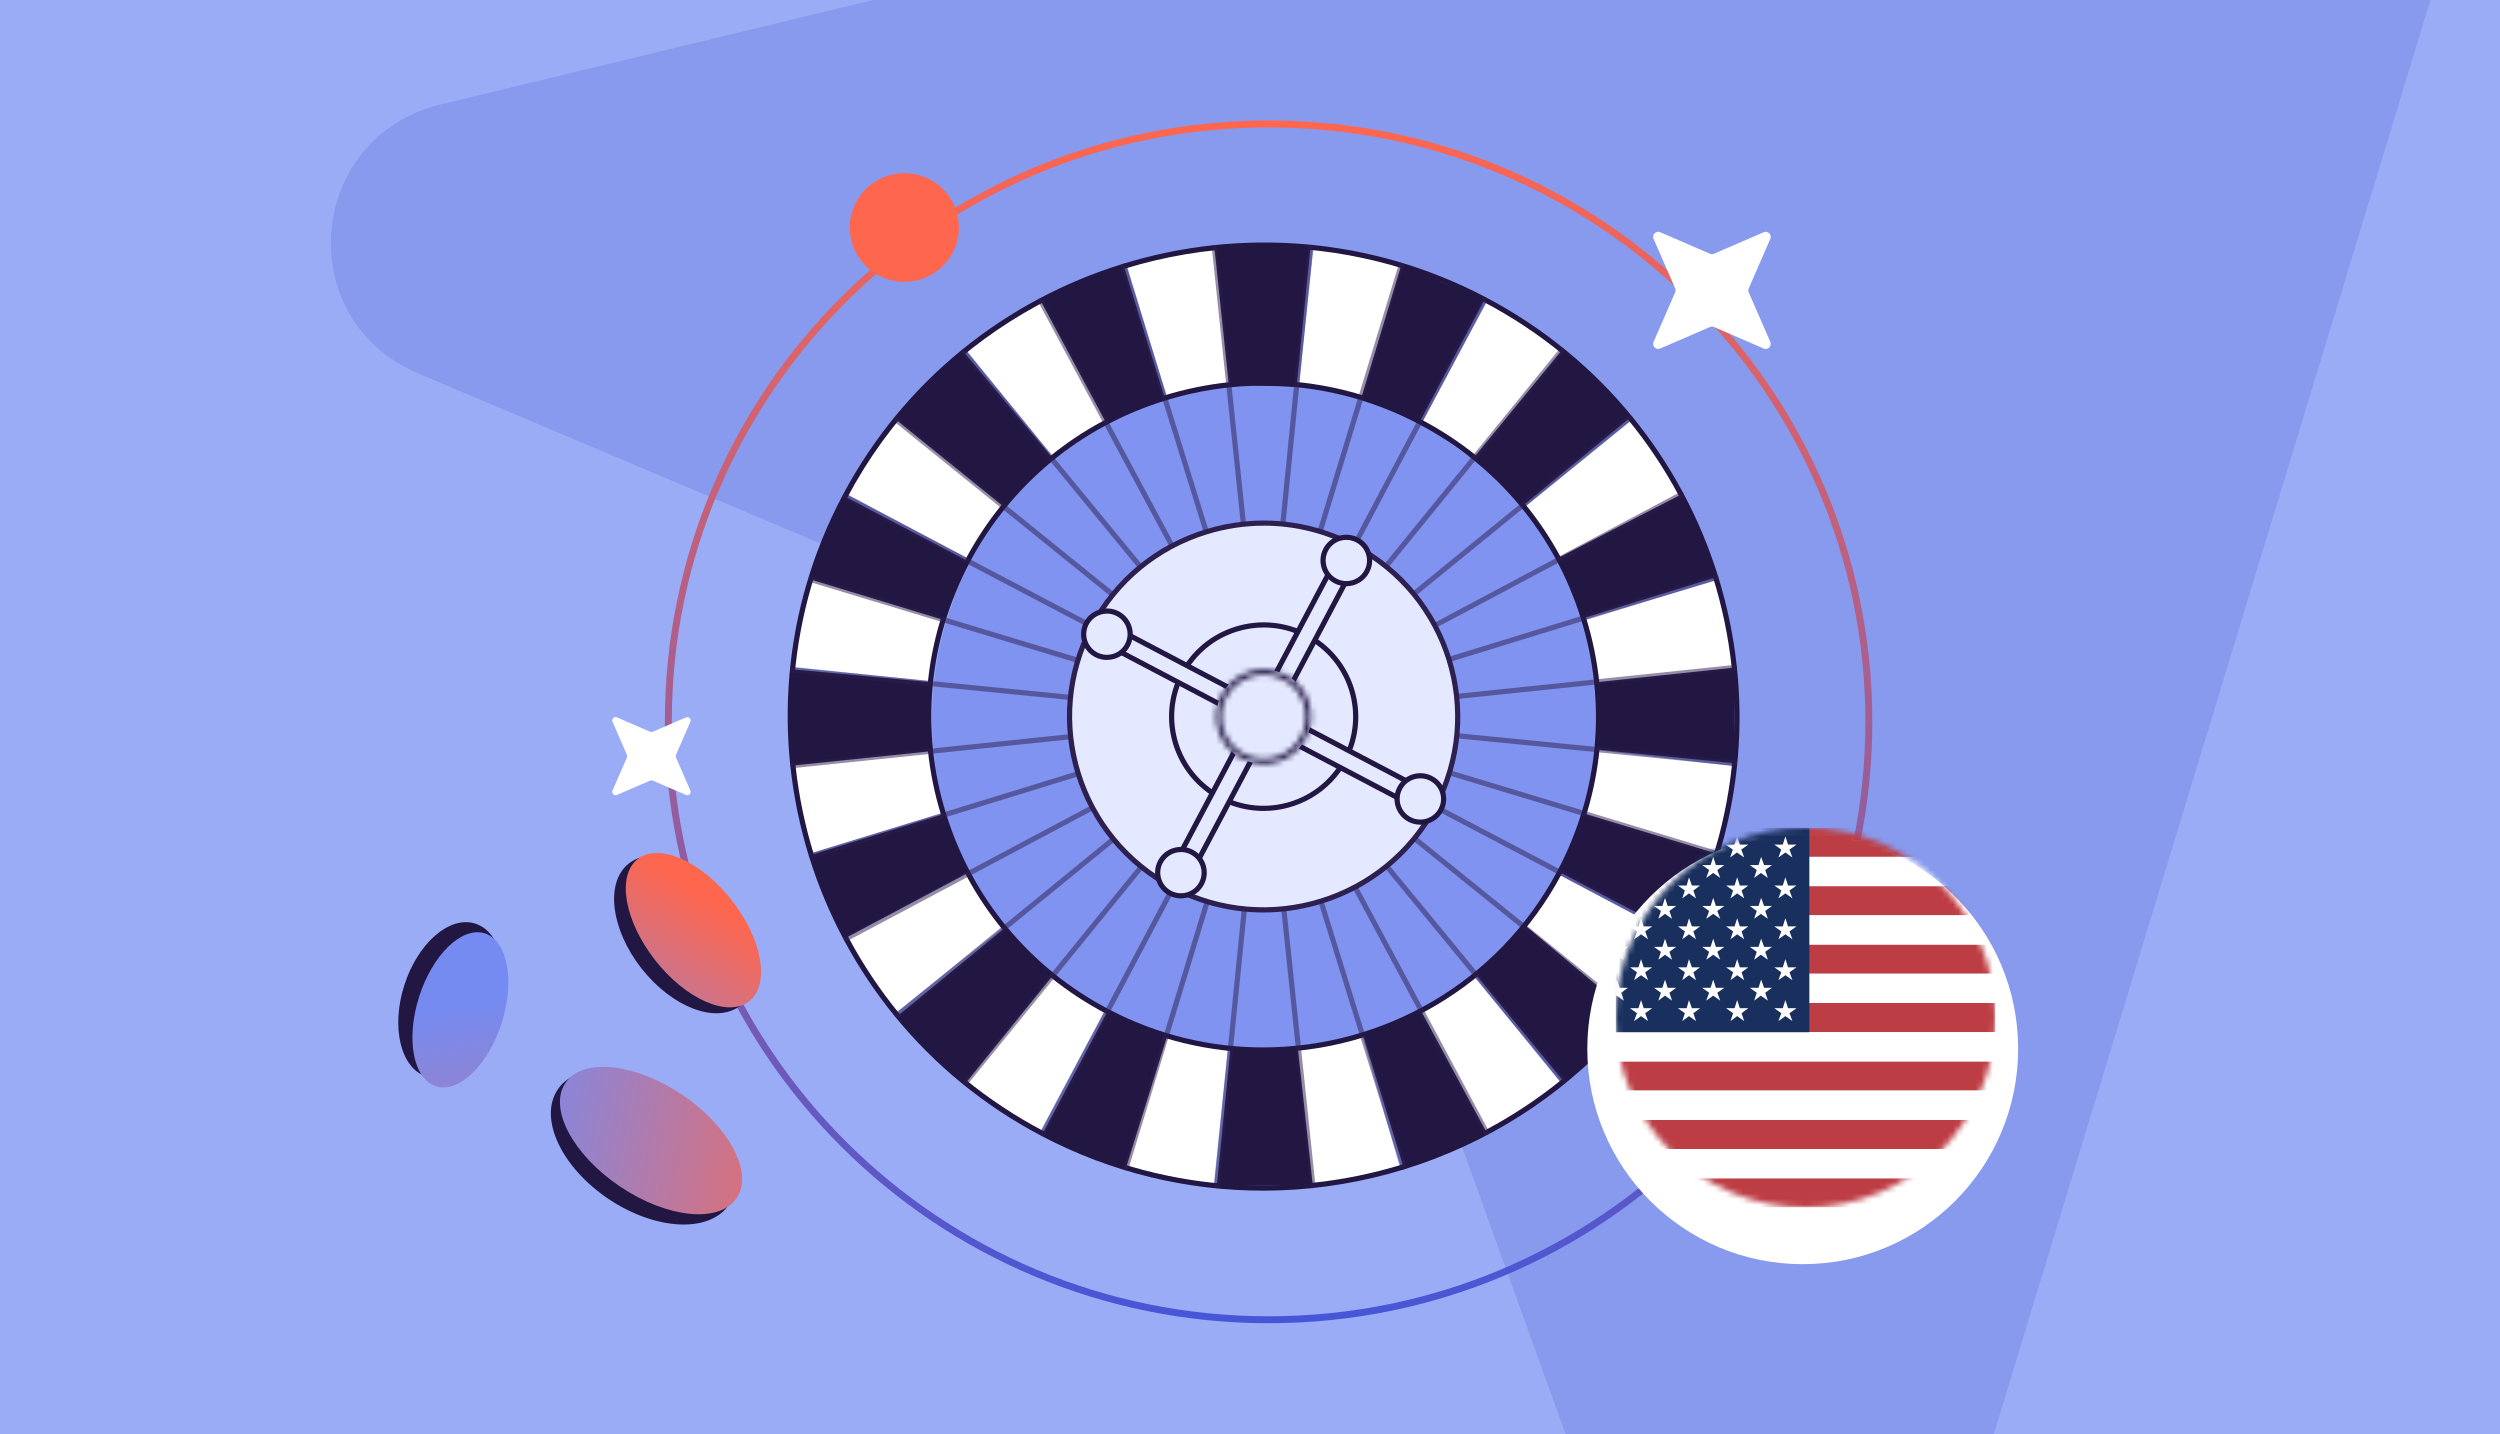 <svg width="441" height="253" viewBox="0 0 441 253" fill="none" xmlns="http://www.w3.org/2000/svg">
<g clip-path="url(#clip0_10184_18522)">
<rect width="441" height="253" fill="#9BACF7"/>
<path opacity="0.2" d="M407.641 -61.281L77.748 18.422C54.042 24.175 51.308 56.422 73.851 65.911L222.839 128.897C229.352 131.737 234.194 136.84 236.673 143.478L291.396 295.198C299.461 317.97 332.295 317.081 339.217 294.004L437.73 -29.567C443.446 -48.059 426.672 -65.739 407.641 -61.281Z" fill="#3F52C5"/>
<path d="M329.665 127.335C329.665 185.581 282.26 232.803 223.778 232.803C165.296 232.803 117.89 185.581 117.89 127.335C117.89 69.089 165.296 21.867 223.778 21.867C282.26 21.867 329.665 69.089 329.665 127.335Z" stroke="url(#paint0_linear_10184_18522)" stroke-width="1.225"/>
<ellipse cx="222.902" cy="126.702" rx="58.488" ry="58.857" fill="#8093F0"/>
<path d="M287.85 74.117L268.895 89.496L275.031 98.772L296.622 87.323L287.85 74.117Z" fill="white"/>
<path d="M157.953 178.692L177.17 163.422L170.772 154.036L149.181 165.481L157.953 178.692Z" fill="white"/>
<path d="M142.682 150.599L166.29 143.437L163.861 131.741L139.506 134.005L142.682 150.599Z" fill="white"/>
<path d="M183.449 199.714L194.915 178.208L185.025 171.625L169.402 190.274L183.449 199.714Z" fill="white"/>
<path d="M139.859 117.631L164.177 120.201L166.367 109.208L143.031 102.11L139.859 117.631Z" fill="white"/>
<path d="M214.096 209.123L216.57 185.307L205.713 182.787L198.513 205.959L214.096 209.123Z" fill="white"/>
<path d="M149.3 87.104L170.854 98.613L177.701 88.533L158.576 72.816L149.3 87.104Z" fill="white"/>
<path d="M247.002 206.146L240.311 182.723L228.202 184.873L230.416 209.246L247.002 206.146Z" fill="white"/>
<path d="M170.25 61.513L185.749 80.672L195.204 74.555L183.669 52.972L170.25 61.513Z" fill="white"/>
<path d="M275.398 191.095L260.137 172.292L250.645 178.326L262.135 199.832L275.398 191.095Z" fill="white"/>
<path d="M198.669 46.485L205.8 69.995L217.785 67.721L215.392 43.559L198.669 46.485Z" fill="white"/>
<path d="M296.503 165.704L274.931 154.237L268.258 164.093L287.025 179.692L296.503 165.704Z" fill="white"/>
<path d="M305.949 135.174L281.659 132.311L279.381 143.578L302.773 150.695L305.949 135.174Z" fill="white"/>
<path d="M231.708 43.687L229.132 67.908L240.145 70.15L247.29 46.846L231.708 43.687Z" fill="white"/>
<path d="M262.36 53.091L250.806 74.56L260.526 81.49L276.608 62.285L262.36 53.091Z" fill="white"/>
<path d="M302.846 102.351L279.683 109.235L281.737 121.191L306.403 118.904L302.846 102.351Z" fill="white"/>
<path d="M247.171 46.809L240.159 70.141L250.462 74.382L261.878 52.835L247.171 46.809Z" fill="#221643"/>
<path d="M198.632 205.995L205.929 182.613L195.342 178.423L183.93 199.97L198.632 205.995Z" fill="#221643"/>
<path d="M170.162 191.291L185.658 172.159L177.055 163.842L158.178 179.336L170.162 191.291Z" fill="#221643"/>
<path d="M231.58 209.136L228.944 184.923L217.051 185.005L214.636 209.177L231.58 209.136Z" fill="#221643"/>
<path d="M149.187 165.423L170.754 153.946L166.378 143.625L143.064 150.806L149.187 165.423Z" fill="#221643"/>
<path d="M262.245 199.778L250.87 178.683L240.462 182.673L247.57 205.872L262.245 199.778Z" fill="#221643"/>
<path d="M139.846 135.046L164.163 132.517L164.149 120.347L139.47 118.037L139.846 135.046Z" fill="#221643"/>
<path d="M287.8 178.911L269.055 163.272L260.251 171.822L275.82 190.753L287.8 178.911Z" fill="#221643"/>
<path d="M142.756 102.155L166.381 109.345L170.754 98.992L149.044 87.584L142.756 102.155Z" fill="#221643"/>
<path d="M302.81 150.576L279.583 143.551L275.128 153.854L296.76 165.225L302.81 150.576Z" fill="#221643"/>
<path d="M157.797 73.825L176.95 89.296L185.584 80.704L169.984 62.052L157.797 73.825Z" fill="#221643"/>
<path d="M305.963 117.758L281.645 120.338L281.677 132.225L306.004 134.635L305.963 117.758Z" fill="#221643"/>
<path d="M296.567 87.214L274.853 98.43L279.317 109.03L302.686 101.831L296.567 87.214Z" fill="#221643"/>
<path d="M183.559 53.031L195.08 74.514L205.461 70.209L198.233 46.932L183.559 53.031Z" fill="#221643"/>
<path d="M214.224 43.673L216.763 67.899L228.715 68.196L231.199 43.308L214.224 43.673Z" fill="#221643"/>
<path d="M275.494 61.792L260.21 80.44L268.647 89.186L287.768 73.496L275.494 61.792Z" fill="#221643"/>
<path d="M222.762 210.031C209.563 210.031 196.18 206.927 183.714 200.376C142.765 178.852 127.031 128.157 148.64 87.369C170.245 46.581 221.139 30.909 262.089 52.433C303.038 73.957 318.772 124.652 297.163 165.44C282.131 193.811 252.927 210.035 222.757 210.035L222.762 210.031ZM223.041 43.687C193.201 43.687 164.319 59.728 149.452 87.794C128.081 128.135 143.64 178.277 184.145 199.563C224.646 220.85 274.986 205.352 296.356 165.006C317.727 124.665 302.168 74.523 261.663 53.232C249.339 46.754 236.094 43.682 223.041 43.682V43.687Z" fill="#221643"/>
<path d="M222.803 185.672C213.449 185.672 203.962 183.471 195.131 178.829C181.074 171.438 170.744 159.04 166.051 143.911C161.358 128.783 162.857 112.741 170.272 98.74C177.692 84.74 190.14 74.45 205.328 69.775C220.511 65.096 236.621 66.594 250.677 73.98C264.733 81.371 275.063 93.769 279.757 108.898C284.45 124.026 282.951 140.067 275.536 154.068C264.885 174.177 244.188 185.672 222.803 185.672ZM222.973 68.013C217.157 68.013 211.309 68.885 205.594 70.647C190.644 75.254 178.384 85.383 171.079 99.17C163.773 112.956 162.298 128.751 166.922 143.646C171.546 158.537 181.711 170.749 195.557 178.025C204.251 182.595 213.596 184.763 222.803 184.763C243.858 184.763 264.234 173.447 274.72 153.648C282.025 139.862 283.501 124.067 278.877 109.171C274.252 94.276 264.087 82.069 250.242 74.792C241.69 70.296 232.368 68.018 222.968 68.018L222.973 68.013Z" fill="#221643"/>
<path opacity="0.5" d="M296.76 165.682C296.687 165.682 296.613 165.663 296.545 165.627L148.828 87.985C148.604 87.867 148.517 87.593 148.636 87.369C148.755 87.145 149.03 87.058 149.255 87.177L296.971 164.819C297.195 164.937 297.282 165.211 297.163 165.435C297.081 165.59 296.92 165.677 296.755 165.677L296.76 165.682Z" fill="#2D1F4E"/>
<path opacity="0.5" d="M183.93 200.426C183.856 200.426 183.783 200.408 183.714 200.371C183.49 200.252 183.403 199.978 183.522 199.755L261.47 52.62C261.59 52.397 261.864 52.31 262.089 52.428C262.314 52.547 262.401 52.821 262.282 53.045L184.333 200.184C184.251 200.339 184.09 200.426 183.925 200.426H183.93Z" fill="#2D1F4E"/>
<path opacity="0.5" d="M247.57 206.329C247.373 206.329 247.194 206.201 247.134 206.005L197.798 47.069C197.725 46.828 197.858 46.572 198.1 46.499C198.343 46.426 198.6 46.558 198.673 46.8L248.005 205.74C248.079 205.982 247.946 206.237 247.703 206.31C247.657 206.324 247.611 206.333 247.565 206.333L247.57 206.329Z" fill="#2D1F4E"/>
<path opacity="0.5" d="M143.118 151.43C142.921 151.43 142.742 151.302 142.678 151.106C142.605 150.864 142.737 150.608 142.98 150.535L302.548 101.397C302.791 101.324 303.048 101.457 303.121 101.699C303.194 101.941 303.061 102.196 302.819 102.269L143.251 151.407C143.205 151.421 143.159 151.425 143.118 151.425V151.43Z" fill="#2D1F4E"/>
<path opacity="0.5" d="M306.004 135.092C306.004 135.092 305.972 135.092 305.958 135.092L139.758 118.626C139.506 118.603 139.323 118.379 139.346 118.128C139.373 117.877 139.603 117.695 139.845 117.718L306.045 134.183C306.297 134.206 306.48 134.43 306.457 134.681C306.435 134.918 306.233 135.092 306.004 135.092Z" fill="#2D1F4E"/>
<path opacity="0.5" d="M214.636 209.634C214.636 209.634 214.604 209.634 214.59 209.634C214.338 209.611 214.155 209.387 214.178 209.136L230.709 43.582C230.736 43.331 230.961 43.148 231.209 43.171C231.461 43.194 231.644 43.417 231.621 43.669L215.09 209.218C215.067 209.456 214.865 209.629 214.636 209.629V209.634Z" fill="#2D1F4E"/>
<path opacity="0.5" d="M275.82 191.209C275.687 191.209 275.554 191.155 275.467 191.041L169.631 62.34C169.47 62.143 169.498 61.856 169.695 61.696C169.892 61.536 170.181 61.563 170.341 61.76L276.177 190.461C276.338 190.657 276.31 190.945 276.113 191.104C276.026 191.173 275.925 191.209 275.824 191.209H275.82Z" fill="#2D1F4E"/>
<path opacity="0.5" d="M158.297 179.568C158.164 179.568 158.031 179.514 157.944 179.399C157.784 179.203 157.811 178.916 158.008 178.756L287.218 73.341C287.415 73.181 287.704 73.208 287.864 73.405C288.025 73.601 287.997 73.889 287.8 74.048L158.586 179.463C158.499 179.532 158.398 179.568 158.297 179.568Z" fill="#2D1F4E"/>
<path opacity="0.5" d="M287.773 179.244C287.672 179.244 287.571 179.213 287.484 179.144L157.747 74.373C157.55 74.213 157.518 73.925 157.678 73.729C157.839 73.533 158.127 73.505 158.324 73.661L288.061 178.436C288.258 178.596 288.29 178.884 288.13 179.08C288.038 179.19 287.905 179.249 287.773 179.249V179.244Z" fill="#2D1F4E"/>
<path opacity="0.5" d="M170.309 191.474C170.208 191.474 170.107 191.442 170.02 191.374C169.823 191.214 169.791 190.926 169.951 190.73L275.142 61.504C275.302 61.308 275.591 61.28 275.788 61.435C275.985 61.595 276.017 61.883 275.856 62.079L170.666 191.305C170.575 191.415 170.442 191.474 170.309 191.474Z" fill="#2D1F4E"/>
<path opacity="0.5" d="M231.58 209.592C231.346 209.592 231.149 209.419 231.126 209.181L213.77 43.718C213.743 43.467 213.926 43.243 214.178 43.216C214.43 43.189 214.655 43.371 214.682 43.622L232.043 209.085C232.07 209.337 231.887 209.56 231.635 209.588C231.616 209.588 231.603 209.588 231.589 209.588L231.58 209.592Z" fill="#2D1F4E"/>
<path opacity="0.5" d="M139.846 135.503C139.612 135.503 139.415 135.329 139.392 135.092C139.364 134.841 139.548 134.617 139.8 134.59L305.917 117.298C306.169 117.275 306.393 117.453 306.421 117.704C306.448 117.955 306.265 118.179 306.013 118.206L139.891 135.503C139.891 135.503 139.859 135.503 139.846 135.503Z" fill="#2D1F4E"/>
<path opacity="0.5" d="M302.809 151.033C302.764 151.033 302.722 151.028 302.677 151.015L142.861 102.667C142.618 102.594 142.481 102.338 142.554 102.096C142.627 101.854 142.88 101.717 143.127 101.79L302.942 150.138C303.185 150.211 303.323 150.467 303.249 150.709C303.19 150.905 303.007 151.033 302.809 151.033Z" fill="#2D1F4E"/>
<path opacity="0.5" d="M198.632 206.452C198.586 206.452 198.545 206.447 198.499 206.433C198.256 206.36 198.119 206.105 198.192 205.863L246.731 46.677C246.805 46.435 247.057 46.298 247.304 46.371C247.547 46.444 247.685 46.699 247.611 46.941L199.072 206.128C199.013 206.324 198.829 206.452 198.632 206.452Z" fill="#2D1F4E"/>
<path opacity="0.5" d="M262.245 200.234C262.08 200.234 261.924 200.147 261.842 199.992L183.155 53.246C183.036 53.022 183.119 52.748 183.343 52.629C183.563 52.511 183.843 52.593 183.962 52.817L262.648 199.563C262.767 199.787 262.685 200.061 262.46 200.179C262.392 200.216 262.318 200.234 262.245 200.234Z" fill="#2D1F4E"/>
<path opacity="0.5" d="M149.241 166.047C149.076 166.047 148.92 165.96 148.838 165.805C148.719 165.581 148.801 165.307 149.026 165.189L296.352 86.812C296.577 86.693 296.852 86.775 296.971 86.999C297.09 87.223 297.007 87.497 296.783 87.615L149.456 165.992C149.388 166.029 149.314 166.047 149.241 166.047Z" fill="#2D1F4E"/>
<path d="M247.115 150.521C260.487 137.202 260.487 115.607 247.115 102.289C233.744 88.97 212.064 88.97 198.692 102.289C185.321 115.607 185.321 137.202 198.692 150.521C212.064 163.839 233.744 163.839 247.115 150.521Z" fill="#E4E9FF"/>
<path d="M222.844 160.961C217.391 160.961 211.859 159.679 206.708 156.972C189.787 148.079 183.284 127.126 192.211 110.272C196.538 102.105 203.797 96.106 212.652 93.381C221.506 90.656 230.897 91.523 239.096 95.832C256.017 104.725 262.52 125.678 253.592 142.532C247.382 154.255 235.31 160.961 222.844 160.961ZM222.945 92.733C219.591 92.733 216.222 93.235 212.927 94.249C204.306 96.905 197.239 102.744 193.027 110.692C184.333 127.103 190.662 147.499 207.138 156.159C223.614 164.819 244.091 158.515 252.786 142.103C261.48 125.692 255.15 105.296 238.674 96.636C233.743 94.043 228.367 92.728 222.95 92.728L222.945 92.733Z" fill="#2D1F4E"/>
<path d="M227.702 141.862C236.273 139.223 241.072 130.164 238.422 121.627C235.773 113.091 226.677 108.31 218.107 110.949C209.537 113.589 204.738 122.648 207.387 131.185C210.037 139.721 219.132 144.502 227.702 141.862Z" fill="#E4E9FF"/>
<path d="M222.885 143.054C220.259 143.054 217.596 142.437 215.117 141.132C206.972 136.85 203.842 126.77 208.141 118.658C210.222 114.728 213.714 111.843 217.976 110.528C222.239 109.218 226.757 109.633 230.703 111.71C238.848 115.992 241.978 126.072 237.679 134.184C234.691 139.826 228.879 143.054 222.88 143.054H222.885ZM222.931 110.692C221.363 110.692 219.791 110.925 218.251 111.4C214.223 112.642 210.923 115.367 208.952 119.083C204.892 126.747 207.848 136.279 215.543 140.324C223.242 144.368 232.807 141.424 236.868 133.755C240.928 126.09 237.972 116.558 230.277 112.514C227.972 111.304 225.465 110.688 222.931 110.688V110.692Z" fill="#221643"/>
<path d="M251.071 139.324L197.069 110.94L195.508 113.887L249.51 142.271L251.071 139.324Z" fill="#E4E9FF"/>
<path d="M249.509 142.729C249.435 142.729 249.362 142.711 249.293 142.674L195.291 114.289C195.186 114.234 195.103 114.134 195.067 114.02C195.03 113.906 195.044 113.778 195.099 113.673L196.662 110.728C196.781 110.505 197.056 110.418 197.28 110.537L251.282 138.922C251.388 138.977 251.47 139.077 251.507 139.191C251.543 139.305 251.53 139.433 251.475 139.538L249.912 142.482C249.829 142.638 249.669 142.724 249.504 142.724L249.509 142.729ZM196.125 113.696L249.316 141.656L250.448 139.52L197.257 111.559L196.125 113.696Z" fill="#221643"/>
<path d="M198.889 113.782C197.83 115.777 195.351 116.544 193.343 115.49C191.341 114.435 190.571 111.966 191.629 109.966C192.688 107.971 195.167 107.204 197.175 108.259C199.182 109.313 199.948 111.783 198.889 113.782Z" fill="#E4E9FF"/>
<path d="M195.254 116.421C194.521 116.421 193.797 116.243 193.133 115.891C190.91 114.723 190.053 111.97 191.226 109.751C192.399 107.537 195.167 106.684 197.39 107.852C199.613 109.021 200.47 111.774 199.297 113.992C198.728 115.065 197.775 115.855 196.611 116.211C196.167 116.348 195.713 116.416 195.259 116.416L195.254 116.421ZM195.268 108.245C193.957 108.245 192.693 108.948 192.037 110.181C191.098 111.952 191.781 114.152 193.559 115.088C194.42 115.54 195.406 115.631 196.336 115.344C197.266 115.056 198.027 114.426 198.481 113.568C199.42 111.797 198.738 109.596 196.959 108.66C196.419 108.377 195.837 108.24 195.264 108.24L195.268 108.245Z" fill="#221643"/>
<path d="M254.174 142.839C253.115 144.834 250.636 145.601 248.628 144.546C246.626 143.492 245.856 141.022 246.914 139.023C247.973 137.028 250.452 136.261 252.46 137.315C254.463 138.37 255.233 140.839 254.174 142.839Z" fill="#E4E9FF"/>
<path d="M250.54 145.477C249.825 145.477 249.096 145.308 248.418 144.952C246.195 143.784 245.338 141.026 246.511 138.812C247.079 137.74 248.033 136.95 249.197 136.594C250.361 136.233 251.594 136.347 252.675 136.918C253.752 137.484 254.545 138.433 254.903 139.593C255.265 140.753 255.15 141.98 254.577 143.058C253.762 144.601 252.176 145.482 250.535 145.482L250.54 145.477ZM250.553 137.301C250.191 137.301 249.829 137.356 249.472 137.466C248.541 137.753 247.781 138.383 247.327 139.241C246.387 141.013 247.07 143.213 248.848 144.149C250.627 145.085 252.836 144.405 253.775 142.633C254.229 141.775 254.321 140.794 254.037 139.867C253.748 138.94 253.115 138.182 252.254 137.726C251.722 137.447 251.14 137.306 250.558 137.306L250.553 137.301Z" fill="#221643"/>
<path d="M235.875 98.351L207.378 152.141L210.337 153.696L238.834 99.906L235.875 98.351Z" fill="#E4E9FF"/>
<path d="M210.337 154.146C210.264 154.146 210.191 154.128 210.122 154.091L207.166 152.535C206.941 152.416 206.854 152.142 206.973 151.918L235.471 98.129C235.526 98.024 235.627 97.942 235.741 97.905C235.856 97.869 235.984 97.883 236.089 97.937L239.045 99.494C239.27 99.613 239.357 99.887 239.238 100.11L210.741 153.9C210.686 154.005 210.585 154.087 210.47 154.123C210.424 154.137 210.379 154.142 210.337 154.142V154.146ZM208 151.946L210.145 153.073L238.216 100.087L236.071 98.96L208 151.946Z" fill="#221643"/>
<path d="M211.954 155.835C213.004 153.835 212.229 151.367 210.221 150.32C208.214 149.274 205.736 150.047 204.685 152.046C203.635 154.046 204.411 156.515 206.418 157.561C208.425 158.607 210.904 157.834 211.954 155.835Z" fill="#E4E9FF"/>
<path d="M208.311 158.483C207.578 158.483 206.854 158.305 206.19 157.953C203.967 156.785 203.11 154.032 204.283 151.813C205.456 149.599 208.224 148.746 210.447 149.914C212.67 151.083 213.527 153.836 212.354 156.054C211.785 157.127 210.832 157.917 209.668 158.273C209.224 158.41 208.77 158.478 208.316 158.478L208.311 158.483ZM208.325 150.307C207.014 150.307 205.75 151.01 205.094 152.242C204.155 154.014 204.838 156.214 206.616 157.15C207.477 157.602 208.463 157.693 209.393 157.406C210.323 157.118 211.084 156.488 211.538 155.63C212.477 153.858 211.795 151.658 210.016 150.722C209.476 150.439 208.894 150.302 208.321 150.302L208.325 150.307Z" fill="#221643"/>
<path d="M239.408 95.253C241.41 96.308 242.18 98.778 241.122 100.777C240.063 102.772 237.584 103.539 235.576 102.484C233.573 101.43 232.803 98.96 233.862 96.961C234.921 94.966 237.4 94.199 239.408 95.253Z" fill="#E4E9FF"/>
<path d="M237.483 103.411C236.768 103.411 236.039 103.242 235.361 102.886C233.138 101.717 232.281 98.96 233.454 96.746C234.023 95.673 234.976 94.884 236.14 94.528C237.304 94.167 238.537 94.281 239.618 94.852C240.695 95.418 241.488 96.367 241.846 97.527C242.208 98.686 242.093 99.914 241.52 100.992C240.705 102.535 239.119 103.416 237.478 103.416L237.483 103.411ZM237.497 95.235C237.134 95.235 236.772 95.29 236.415 95.399C235.485 95.687 234.724 96.317 234.27 97.175C233.331 98.946 234.013 101.147 235.792 102.083C237.57 103.018 239.779 102.338 240.718 100.567C241.172 99.709 241.264 98.727 240.98 97.801C240.691 96.874 240.058 96.116 239.197 95.66C238.665 95.381 238.083 95.24 237.501 95.24L237.497 95.235Z" fill="#221643"/>
<path d="M228.656 121.225C231.531 124.385 231.29 129.268 228.117 132.132C224.944 134.995 220.042 134.755 217.167 131.595C214.292 128.434 214.533 123.551 217.706 120.687C220.879 117.824 225.782 118.064 228.656 121.225Z" fill="#E4E9FF" stroke="#221643" stroke-width="0.325"/>
<mask id="path-71-inside-1_10184_18522" fill="white">
<path d="M222.898 134.759C221.583 134.759 220.249 134.449 219.002 133.796C217.023 132.755 215.57 131.011 214.91 128.884C214.25 126.757 214.461 124.497 215.506 122.529C217.66 118.462 222.738 116.901 226.816 119.046C230.9 121.192 232.467 126.245 230.313 130.313C228.815 133.143 225.904 134.759 222.893 134.759H222.898ZM222.925 118.996C220.244 118.996 217.655 120.439 216.317 122.954C215.386 124.707 215.198 126.72 215.785 128.615C216.372 130.509 217.669 132.066 219.429 132.988C223.063 134.901 227.582 133.508 229.502 129.884C231.422 126.264 230.025 121.762 226.386 119.85C225.281 119.27 224.09 118.991 222.921 118.991L222.925 118.996Z"/>
</mask>
<path d="M222.898 134.759C221.583 134.759 220.249 134.449 219.002 133.796C217.023 132.755 215.57 131.011 214.91 128.884C214.25 126.757 214.461 124.497 215.506 122.529C217.66 118.462 222.738 116.901 226.816 119.046C230.9 121.192 232.467 126.245 230.313 130.313C228.815 133.143 225.904 134.759 222.893 134.759H222.898ZM222.925 118.996C220.244 118.996 217.655 120.439 216.317 122.954C215.386 124.707 215.198 126.72 215.785 128.615C216.372 130.509 217.669 132.066 219.429 132.988C223.063 134.901 227.582 133.508 229.502 129.884C231.422 126.264 230.025 121.762 226.386 119.85C225.281 119.27 224.09 118.991 222.921 118.991L222.925 118.996Z" fill="#E4E9FF"/>
<path d="M219.002 133.796L217.341 136.956L217.346 136.958L219.002 133.796ZM215.506 122.529L218.658 124.204L218.66 124.2L215.506 122.529ZM226.816 119.046L225.155 122.206L225.156 122.206L226.816 119.046ZM230.313 130.313L227.159 128.642L227.159 128.642L230.313 130.313ZM222.925 118.996V122.566H231.558L225.447 116.469L222.925 118.996ZM216.317 122.954L213.165 121.277L213.164 121.28L216.317 122.954ZM219.429 132.988L221.091 129.829L221.085 129.826L219.429 132.988ZM229.502 129.884L226.349 128.211L226.348 128.212L229.502 129.884ZM226.386 119.85L228.047 116.69L228.045 116.689L226.386 119.85ZM222.921 118.991V115.422H214.288L220.4 121.519L222.921 118.991ZM222.898 131.189C222.148 131.189 221.384 131.013 220.658 130.633L217.346 136.958C219.114 137.884 221.017 138.329 222.898 138.329V131.189ZM220.663 130.636C219.518 130.034 218.697 129.044 218.319 127.826L211.5 129.942C212.442 132.978 214.527 135.476 217.341 136.956L220.663 130.636ZM218.319 127.826C217.941 126.606 218.06 125.33 218.658 124.204L212.353 120.855C210.861 123.664 210.559 126.907 211.5 129.942L218.319 127.826ZM218.66 124.2C219.89 121.878 222.81 120.972 225.155 122.206L228.478 115.887C222.665 112.829 215.429 115.045 212.351 120.859L218.66 124.2ZM225.156 122.206C227.496 123.436 228.385 126.326 227.159 128.642L233.468 131.983C236.55 126.164 234.304 118.948 228.477 115.886L225.156 122.206ZM227.159 128.642C226.308 130.249 224.645 131.189 222.893 131.189V138.329C227.164 138.329 231.322 136.037 233.468 131.983L227.159 128.642ZM222.893 138.329H222.898V131.189H222.893V138.329ZM222.925 115.426C218.981 115.426 215.149 117.548 213.165 121.277L219.468 124.631C220.161 123.329 221.508 122.566 222.925 122.566V115.426ZM213.164 121.28C211.787 123.874 211.508 126.87 212.375 129.67L219.195 127.559C218.889 126.57 218.986 125.54 219.47 124.627L213.164 121.28ZM212.375 129.67C213.243 132.474 215.172 134.788 217.772 136.15L221.085 129.826C220.165 129.344 219.5 128.544 219.195 127.559L212.375 129.67ZM217.766 136.147C223.138 138.974 229.813 136.922 232.657 131.555L226.348 128.212C225.351 130.094 222.988 130.827 221.091 129.829L217.766 136.147ZM232.656 131.556C235.507 126.181 233.426 119.517 228.047 116.69L224.725 123.01C226.623 124.007 227.338 126.346 226.349 128.211L232.656 131.556ZM228.045 116.689C226.419 115.835 224.656 115.422 222.921 115.422V122.561C223.523 122.561 224.144 122.704 224.727 123.011L228.045 116.689ZM220.4 121.519L220.404 121.523L225.447 116.469L225.442 116.464L220.4 121.519Z" fill="#221643" mask="url(#path-71-inside-1_10184_18522)"/>
<ellipse cx="159.526" cy="40.136" rx="9.623" ry="9.585" fill="#FF664E"/>
<g filter="url(#filter0_d_10184_18522)">
<circle cx="318" cy="180" r="38" fill="white"/>
</g>
<g clip-path="url(#clip1_10184_18522)">
<mask id="mask0_10184_18522" style="mask-type:alpha" maskUnits="userSpaceOnUse" x="285" y="145" width="67" height="68">
<circle cx="318.5" cy="179.5" r="33.5" fill="#C4C4C4"/>
</mask>
<g mask="url(#mask0_10184_18522)">
<path fill-rule="evenodd" clip-rule="evenodd" d="M268.25 146H395.551V151.154H268.25V146ZM268.25 156.308H395.551V161.462H268.25V156.308ZM268.25 166.615H395.551V171.769H268.25V166.615ZM268.25 176.923H395.551V182.077H268.25V176.923ZM268.25 187.231H395.551V192.385H268.25V187.231ZM268.25 197.539H395.551V202.693H268.25V197.539ZM268.25 207.847H395.551V213.001H268.25V207.847Z" fill="#BD3D44"/>
<path fill-rule="evenodd" clip-rule="evenodd" d="M268.25 151.154H395.551V156.308H268.25V151.154ZM268.25 161.462H395.551V166.615H268.25V161.462ZM268.25 171.769H395.551V176.923H268.25V171.769ZM268.25 182.077H395.551V187.231H268.25V182.077ZM268.25 192.385H395.551V197.539H268.25V192.385ZM268.25 202.693H395.551V207.847H268.25V202.693Z" fill="white"/>
<path fill-rule="evenodd" clip-rule="evenodd" d="M268.25 146H319.17V182.077H268.25V146Z" fill="#192F5D"/>
<path fill-rule="evenodd" clip-rule="evenodd" d="M272.476 147.546L272.992 148.989H274.435L273.249 149.865L273.713 151.257L272.476 150.381L271.342 151.257L271.806 149.865L270.569 148.989H272.115L272.476 147.546ZM280.98 147.546L281.444 148.989H282.939L281.702 149.865L282.217 151.257L280.98 150.381L279.743 151.257L280.259 149.865L279.022 148.989H280.516L280.98 147.546ZM289.484 147.546L289.948 148.989H291.443L290.206 149.865L290.721 151.257L289.484 150.381L288.247 151.257L288.762 149.865L287.526 148.989H289.02L289.484 147.546ZM297.936 147.546L298.452 148.989H299.895L298.709 149.865L299.173 151.257L297.936 150.381L296.751 151.257L297.215 149.865L295.978 148.989H297.524L297.936 147.546ZM306.44 147.546L306.904 148.989H308.399L307.162 149.865L307.677 151.257L306.389 150.381L305.203 151.257L305.667 149.865L304.43 148.989H305.925L306.44 147.546ZM314.944 147.546L315.408 148.989H316.903L315.666 149.865L316.181 151.257L314.944 150.381L313.707 151.257L314.223 149.865L312.986 148.989H314.48L314.944 147.546ZM276.754 151.154L277.218 152.597H278.712L277.475 153.473L277.991 154.865L276.754 153.988L275.517 154.865L276.032 153.473L274.795 152.597H276.29L276.754 151.154ZM285.206 151.154L285.722 152.597H287.165L285.979 153.473L286.443 154.865L285.206 153.988L284.021 154.865L284.485 153.473L283.248 152.597H284.794L285.206 151.154ZM293.71 151.154L294.174 152.597H295.669L294.432 153.473L294.947 154.865L293.71 153.988L292.473 154.865L292.989 153.473L291.752 152.597H293.246L293.71 151.154ZM302.214 151.154L302.678 152.597H304.173L302.936 153.473L303.451 154.865L302.214 153.988L300.977 154.865L301.493 153.473L300.256 152.597H301.75L302.214 151.154ZM310.667 151.154L311.182 152.597H312.573L311.388 153.473L311.852 154.865L310.615 153.988L309.43 154.865L309.893 153.473L308.657 152.597H310.203L310.667 151.154ZM272.528 154.761L272.94 156.205H274.486L273.249 157.081L273.713 158.472L272.476 157.596L271.342 158.472L271.806 157.081L270.569 156.205H272.115L272.528 154.761ZM280.98 154.761L281.444 156.205H282.939L281.753 157.081L282.217 158.472L280.98 157.596L279.795 158.472L280.259 157.081L279.022 156.205H280.516L280.98 154.761ZM289.484 154.761L289.948 156.205H291.443L290.206 157.081L290.721 158.472L289.484 157.596L288.247 158.472L288.762 157.081L287.526 156.205H289.02L289.484 154.761ZM297.936 154.761L298.452 156.205H299.895L298.709 157.081L299.173 158.472L297.936 157.596L296.751 158.472L297.215 157.081L295.978 156.205H297.524L297.936 154.761ZM306.44 154.761L306.904 156.205H308.399L307.213 157.081L307.677 158.472L306.44 157.596L305.255 158.472L305.719 157.081L304.482 156.205H305.976L306.44 154.761ZM314.944 154.761L315.408 156.205H316.903L315.666 157.081L316.181 158.472L314.944 157.596L313.707 158.472L314.223 157.081L312.986 156.205H314.48L314.944 154.761ZM276.754 158.369L277.218 159.812H278.712L277.475 160.688L277.991 162.08L276.754 161.204L275.517 162.08L276.032 160.688L274.795 159.812H276.29L276.754 158.369ZM285.206 158.369L285.722 159.812H287.165L285.979 160.688L286.443 162.08L285.206 161.204L284.021 162.08L284.485 160.688L283.248 159.812H284.794L285.206 158.369ZM293.71 158.369L294.174 159.812H295.669L294.483 160.688L294.947 162.08L293.71 161.204L292.525 162.08L292.989 160.688L291.752 159.812H293.246L293.71 158.369ZM302.214 158.369L302.678 159.812H304.173L302.936 160.688L303.451 162.08L302.214 161.204L300.977 162.08L301.493 160.688L300.256 159.812H301.75L302.214 158.369ZM310.667 158.369L311.182 159.812H312.573L311.388 160.688L311.852 162.08L310.615 161.204L309.43 162.08L309.893 160.688L308.657 159.812H310.203L310.667 158.369ZM272.528 161.977L272.94 163.42H274.486L273.249 164.296L273.713 165.688L272.476 164.812L271.342 165.688L271.806 164.296L270.569 163.42H272.115L272.528 161.977ZM280.98 161.977L281.444 163.42H282.939L281.753 164.296L282.217 165.688L280.98 164.812L279.795 165.688L280.259 164.296L279.022 163.42H280.516L280.98 161.977ZM289.484 161.977L289.948 163.42H291.443L290.206 164.296L290.721 165.688L289.484 164.812L288.247 165.688L288.762 164.296L287.526 163.42H289.02L289.484 161.977ZM297.936 161.977L298.452 163.42H299.895L298.709 164.296L299.173 165.688L297.936 164.812L296.751 165.688L297.215 164.296L295.978 163.42H297.524L297.936 161.977ZM306.44 161.977L306.904 163.42H308.399L307.213 164.296L307.677 165.688L306.44 164.812L305.255 165.688L305.719 164.296L304.482 163.42H305.976L306.44 161.977ZM314.944 161.977L315.408 163.42H316.903L315.666 164.296L316.181 165.688L314.944 164.812L313.707 165.688L314.223 164.296L312.986 163.42H314.48L314.944 161.977ZM276.754 165.585L277.218 167.028H278.712L277.475 167.904L277.991 169.295L276.754 168.419L275.517 169.295L276.032 167.904L274.795 167.028H276.29L276.754 165.585ZM285.206 165.585L285.722 167.028H287.165L285.979 167.904L286.443 169.295L285.206 168.419L284.021 169.295L284.485 167.904L283.248 167.028H284.794L285.206 165.585ZM293.71 165.585L294.174 167.028H295.669L294.483 167.904L294.947 169.295L293.71 168.419L292.525 169.295L292.989 167.904L291.752 167.028H293.246L293.71 165.585ZM302.214 165.585L302.678 167.028H304.173L302.936 167.904L303.451 169.295L302.214 168.419L300.977 169.295L301.493 167.904L300.256 167.028H301.75L302.214 165.585ZM310.667 165.585L311.182 167.028H312.573L311.388 167.904L311.852 169.295L310.615 168.419L309.43 169.295L309.893 167.904L308.657 167.028H310.203L310.667 165.585ZM272.528 169.192L272.94 170.635H274.486L273.249 171.512L273.713 172.903L272.476 172.027L271.342 172.903L271.806 171.512L270.569 170.635H272.115L272.528 169.192ZM280.98 169.192L281.444 170.635H282.939L281.753 171.512L282.217 172.903L280.98 172.027L279.795 172.903L280.259 171.512L279.022 170.635H280.516L280.98 169.192ZM289.484 169.192L289.948 170.635H291.443L290.206 171.512L290.721 172.903L289.484 172.027L288.247 172.903L288.762 171.512L287.526 170.635H289.02L289.484 169.192ZM297.936 169.192L298.452 170.635H299.895L298.709 171.512L299.173 172.903L297.936 172.027L296.751 172.903L297.215 171.512L295.978 170.635H297.524L297.936 169.192ZM306.44 169.192L306.904 170.635H308.399L307.213 171.512L307.677 172.903L306.44 172.027L305.255 172.903L305.719 171.512L304.482 170.635H305.976L306.44 169.192ZM314.944 169.192L315.408 170.635H316.903L315.666 171.512L316.181 172.903L314.944 172.027L313.707 172.903L314.223 171.512L312.986 170.635H314.48L314.944 169.192ZM276.754 172.8L277.218 174.243H278.712L277.475 175.119L277.991 176.511L276.754 175.635L275.517 176.511L276.032 175.119L274.795 174.243H276.29L276.754 172.8ZM285.206 172.8L285.722 174.243H287.165L285.979 175.119L286.443 176.511L285.206 175.635L284.021 176.511L284.485 175.119L283.248 174.243H284.794L285.206 172.8ZM293.71 172.8L294.174 174.243H295.669L294.483 175.119L294.947 176.511L293.71 175.635L292.525 176.511L292.989 175.119L291.752 174.243H293.246L293.71 172.8ZM302.214 172.8L302.678 174.243H304.173L302.936 175.119L303.451 176.511L302.214 175.635L300.977 176.511L301.493 175.119L300.256 174.243H301.75L302.214 172.8ZM310.667 172.8L311.182 174.243H312.573L311.388 175.119L311.852 176.511L310.615 175.635L309.43 176.511L309.893 175.119L308.657 174.243H310.203L310.667 172.8ZM272.528 176.408L272.94 177.851H274.486L273.249 178.727L273.713 180.119L272.476 179.242L271.342 180.119L271.806 178.727L270.569 177.851H272.115L272.528 176.408ZM280.98 176.408L281.444 177.851H282.939L281.753 178.727L282.217 180.119L280.98 179.242L279.795 180.119L280.259 178.727L279.022 177.851H280.516L280.98 176.408ZM289.484 176.408L289.948 177.851H291.443L290.206 178.727L290.721 180.119L289.484 179.242L288.247 180.119L288.762 178.727L287.526 177.851H289.02L289.484 176.408ZM297.936 176.408L298.452 177.851H299.895L298.709 178.727L299.173 180.119L297.936 179.242L296.751 180.119L297.215 178.727L295.978 177.851H297.524L297.936 176.408ZM306.44 176.408L306.904 177.851H308.399L307.213 178.727L307.677 180.119L306.44 179.242L305.255 180.119L305.719 178.727L304.482 177.851H305.976L306.44 176.408ZM314.944 176.408L315.408 177.851H316.903L315.666 178.727L316.181 180.119L314.944 179.242L313.707 180.119L314.223 178.727L312.986 177.851H314.48L314.944 176.408Z" fill="white"/>
</g>
</g>
<ellipse cx="15.933" cy="9.675" rx="15.933" ry="9.675" transform="matrix(0.616 0.788 -0.79 0.613 118.594 146.366)" fill="#221643"/>
<ellipse cx="15.933" cy="8.58" rx="15.933" ry="8.58" transform="matrix(0.616 0.788 -0.79 0.613 119.282 146.269)" fill="url(#paint1_linear_10184_18522)"/>
<ellipse cx="14.158" cy="8.616" rx="14.158" ry="8.616" transform="matrix(-0.304 0.953 -0.953 -0.302 92.039 165.522)" fill="#221643"/>
<path d="M128.318 212.333C126.695 214.722 123.592 215.848 119.801 215.661C116.017 215.474 111.606 213.976 107.478 211.195C103.35 208.413 100.313 204.892 98.731 201.462C97.147 198.027 97.042 194.739 98.665 192.35C100.287 189.961 103.39 188.835 107.182 189.022C110.966 189.209 115.377 190.707 119.505 193.488C123.632 196.27 126.669 199.791 128.251 203.22C129.836 206.656 129.94 209.944 128.318 212.333Z" fill="#221643" stroke="#221643" stroke-width="0.649"/>
<ellipse cx="14.158" cy="7.642" rx="14.158" ry="7.642" transform="matrix(-0.304 0.953 -0.953 -0.302 92.8 166.952)" fill="url(#paint2_linear_10184_18522)"/>
<ellipse cx="18.203" cy="9.78" rx="18.203" ry="9.78" transform="matrix(0.829 0.559 -0.562 0.827 105.242 182.93)" fill="url(#paint3_linear_10184_18522)"/>
<path d="M302.343 44.759L311.117 40.963C311.853 40.645 312.606 41.387 312.287 42.129L308.476 50.868C308.378 51.089 308.378 51.345 308.476 51.574L312.287 60.314C312.606 61.047 311.861 61.797 311.117 61.479L302.343 57.683C302.121 57.586 301.864 57.586 301.634 57.683L292.86 61.479C292.124 61.797 291.371 61.056 291.69 60.314L295.501 51.574C295.598 51.354 295.598 51.098 295.501 50.868L291.69 42.129C291.371 41.396 292.115 40.645 292.86 40.963L301.634 44.759C301.855 44.856 302.112 44.856 302.343 44.759Z" fill="white"/>
<path d="M115.153 129.081L121.002 126.55C121.492 126.339 121.995 126.833 121.782 127.327L119.241 133.154C119.176 133.301 119.176 133.471 119.241 133.624L121.782 139.451C121.995 139.939 121.498 140.44 121.002 140.228L115.153 137.697C115.005 137.632 114.834 137.632 114.68 137.697L108.83 140.228C108.34 140.44 107.838 139.945 108.051 139.451L110.591 133.624C110.656 133.477 110.656 133.307 110.591 133.154L108.051 127.327C107.838 126.839 108.334 126.339 108.83 126.55L114.68 129.081C114.828 129.146 114.999 129.146 115.153 129.081Z" fill="white"/>
</g>
<defs>
<filter id="filter0_d_10184_18522" x="274" y="141" width="88" height="88" filterUnits="userSpaceOnUse" color-interpolation-filters="sRGB">
<feFlood flood-opacity="0" result="BackgroundImageFix"/>
<feColorMatrix in="SourceAlpha" type="matrix" values="0 0 0 0 0 0 0 0 0 0 0 0 0 0 0 0 0 0 127 0" result="hardAlpha"/>
<feOffset dy="5"/>
<feGaussianBlur stdDeviation="3"/>
<feComposite in2="hardAlpha" operator="out"/>
<feColorMatrix type="matrix" values="0 0 0 0 0 0 0 0 0 0 0 0 0 0 0 0 0 0 0.1 0"/>
<feBlend mode="normal" in2="BackgroundImageFix" result="effect1_dropShadow_10184_18522"/>
<feBlend mode="normal" in="SourceGraphic" in2="effect1_dropShadow_10184_18522" result="shape"/>
</filter>
<linearGradient id="paint0_linear_10184_18522" x1="223.778" y1="21.254" x2="223.778" y2="233.416" gradientUnits="userSpaceOnUse">
<stop stop-color="#FF664E"/>
<stop offset="1" stop-color="#4656D7"/>
</linearGradient>
<linearGradient id="paint1_linear_10184_18522" x1="15.949" y1="-13.091" x2="33.924" y2="42.737" gradientUnits="userSpaceOnUse">
<stop offset="0.245" stop-color="#FF664E"/>
<stop offset="1" stop-color="#758BF2"/>
</linearGradient>
<linearGradient id="paint2_linear_10184_18522" x1="85.35" y1="-34.672" x2="-5.43" y2="15.077" gradientUnits="userSpaceOnUse">
<stop stop-color="#FF664E"/>
<stop offset="0.812" stop-color="#758BF2"/>
</linearGradient>
<linearGradient id="paint3_linear_10184_18522" x1="49.958" y1="-6.862" x2="-6.778" y2="19.674" gradientUnits="userSpaceOnUse">
<stop stop-color="#FF664E"/>
<stop offset="1" stop-color="#758BF2"/>
</linearGradient>
<clipPath id="clip0_10184_18522">
<rect width="441" height="253" fill="white"/>
</clipPath>
<clipPath id="clip1_10184_18522">
<rect width="67" height="67" fill="white" transform="translate(285 146)"/>
</clipPath>
</defs>
</svg>
